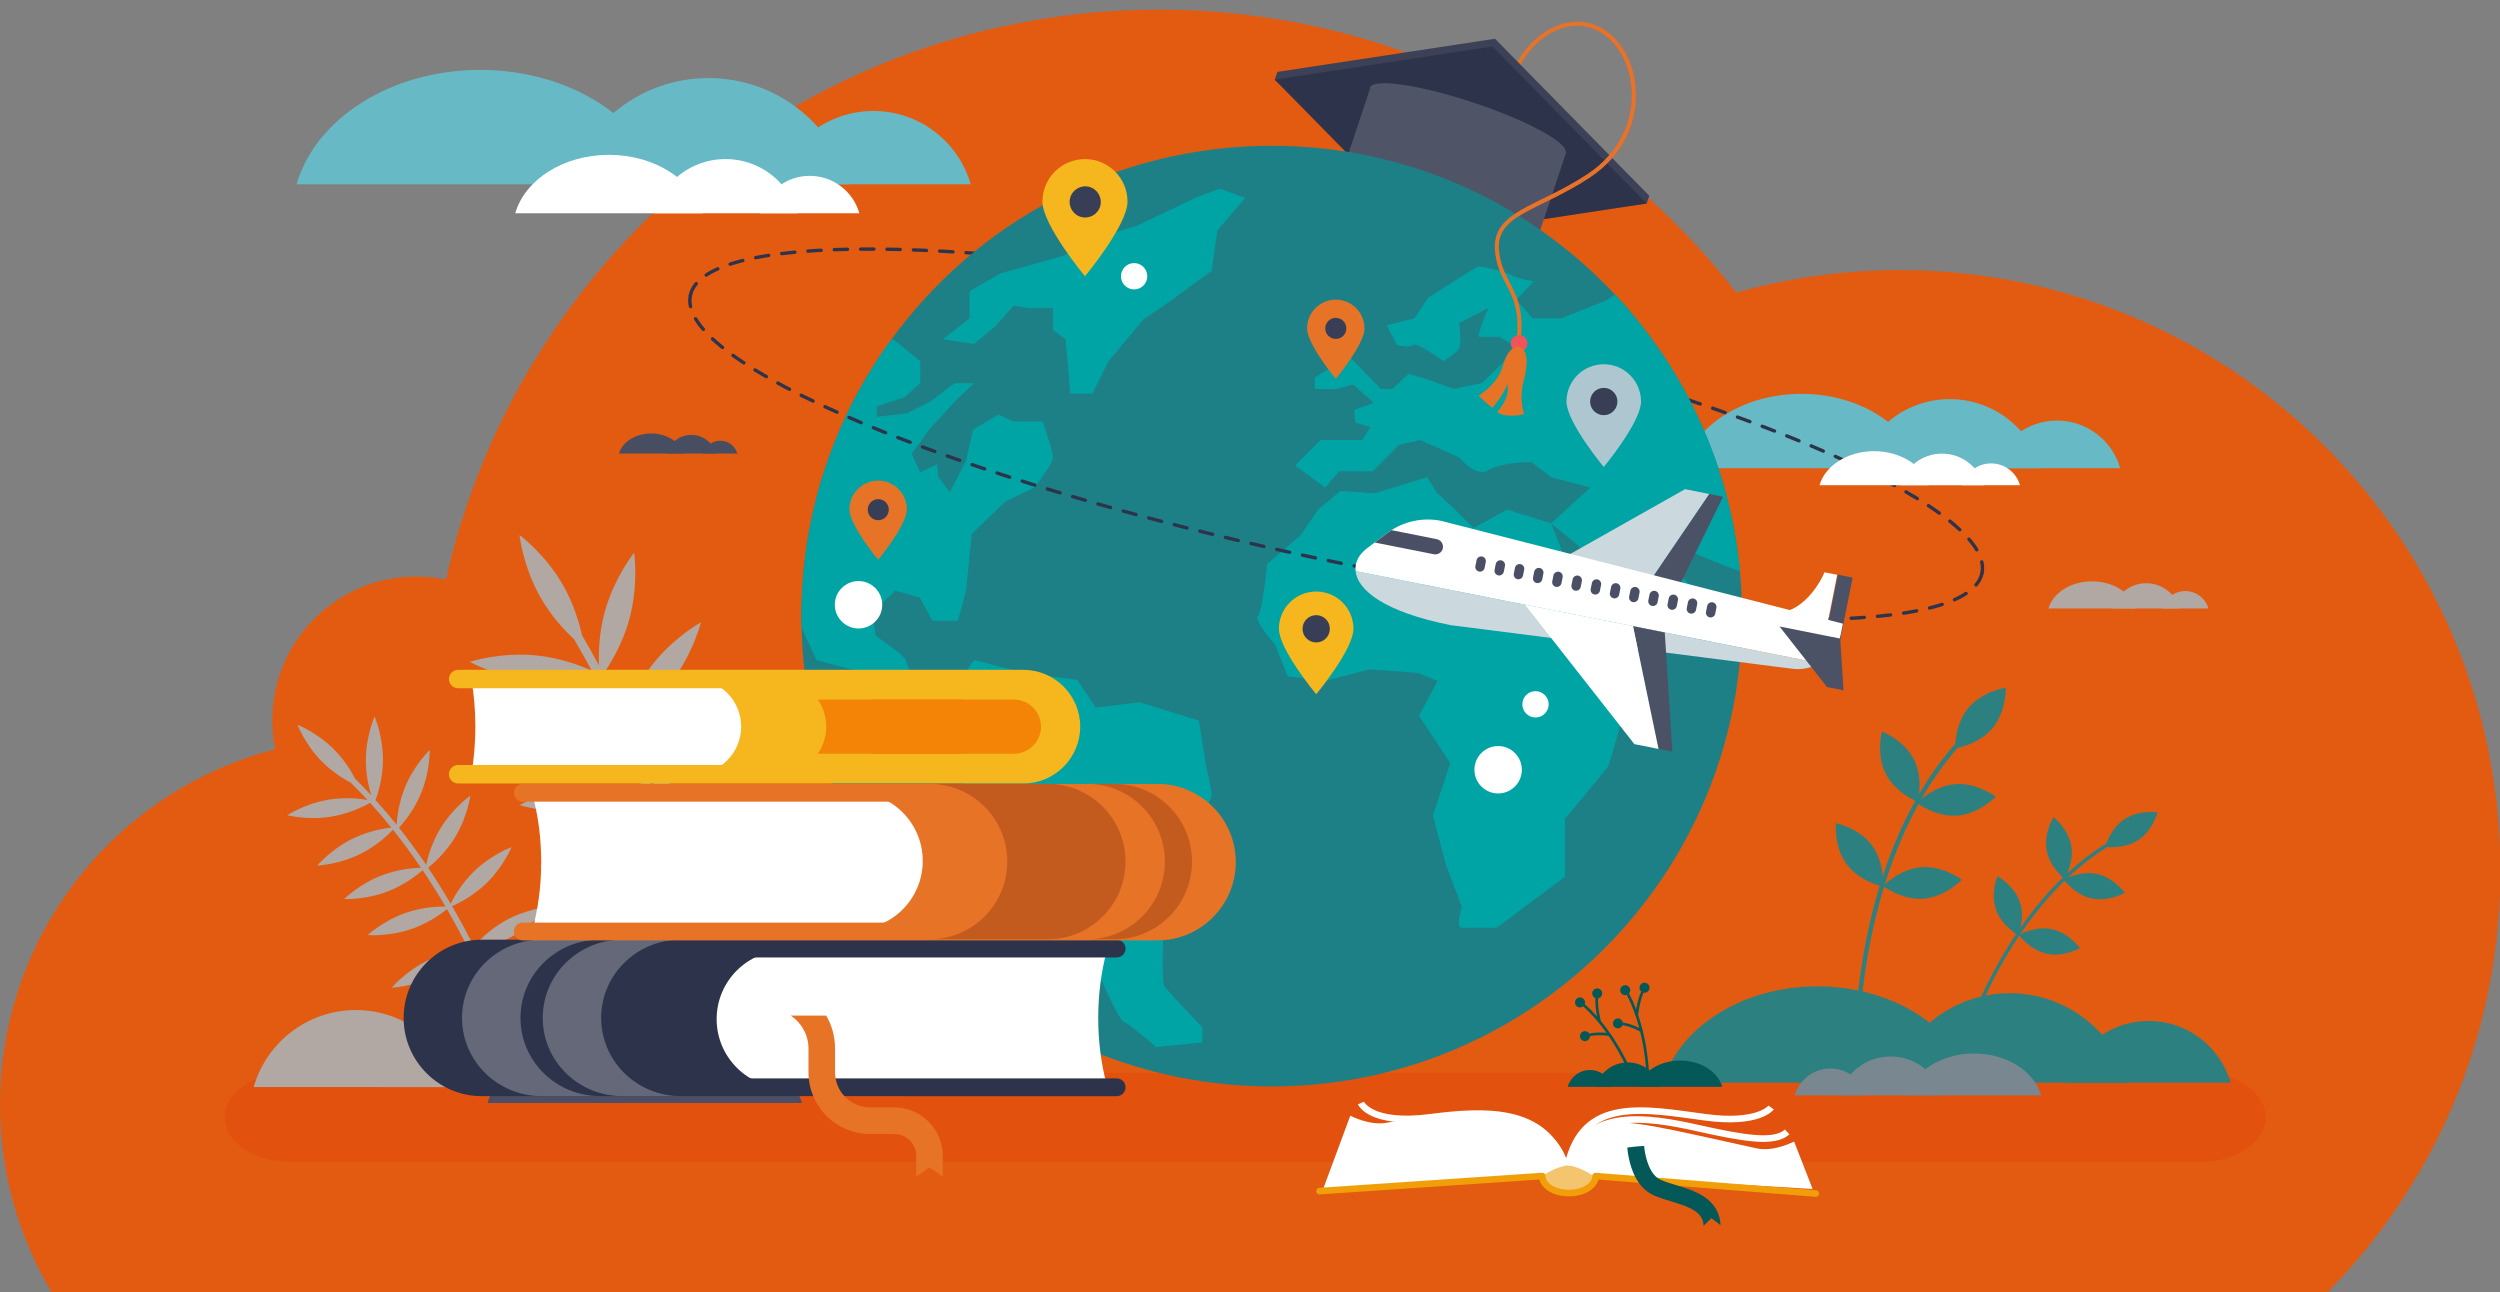 <?xml version="1.0" encoding="utf-8"?>
<!-- Generator: Adobe Illustrator 25.0.0, SVG Export Plug-In . SVG Version: 6.00 Build 0)  -->
<svg version="1.1" id="Layer_1" xmlns="http://www.w3.org/2000/svg" xmlns:xlink="http://www.w3.org/1999/xlink" x="0px" y="0px"
	 viewBox="0 0 619 320" style="enable-background:new 0 0 619 320;" xml:space="preserve">
<rect x="0" y="0" width="619" height="320" fill="#808080" stroke="none"/>
<style type="text/css">
	.st0{fill:#E35B10;}
	.st1{fill:#67BAC5;}
	
		.st2{fill:none;stroke:#2D334A;stroke-width:0.843;stroke-linecap:round;stroke-linejoin:round;stroke-miterlimit:10;stroke-dasharray:3.264;}
	.st3{fill:none;stroke:#E77327;stroke-miterlimit:10;}
	.st4{fill:#3C4157;}
	.st5{fill:#2D334A;}
	.st6{fill:#4F5467;}
	.st7{fill:#798890;}
	.st8{fill:none;stroke:#F2535B;stroke-width:0.951;stroke-miterlimit:10;}
	.st9{fill:#F2535B;}
	.st10{opacity:0.57;}
	.st11{opacity:0.6;fill:#DE3F06;}
	.st12{fill:#B1A8A3;}
	.st13{fill:#484E62;}
	.st14{fill:#FFFFFF;}
	.st15{fill:#2D8080;}
	.st16{fill:#4A4F65;}
	.st17{fill:#1D8087;}
	.st18{fill:#00A4A4;}
	.st19{fill:#F4C46E;}
	.st20{fill:#F19F09;}
	.st21{fill:none;stroke:#FFFFFF;stroke-width:1.633;stroke-miterlimit:10;}
	.st22{fill:#055858;}
	.st23{fill:#F5B71D;}
	.st24{fill:#F38405;}
	.st25{fill:#646879;}
	.st26{fill:#E77327;}
	.st27{fill:#C35B1F;}
	.st28{fill:#383E56;}
	.st29{fill:#AEC6CF;}
	.st30{fill:#4C5265;}
	.st31{fill:#CBD9DF;}
</style>
<g>
	<path class="st0" d="M470.41,66.87c-14.04,0-27.62,1.95-40.49,5.58c-33.1-42.62-84.84-70.06-142.98-70.06
		c-86.25,0-158.39,60.34-176.53,141.11c-2.37-0.5-4.83-0.76-7.35-0.76c-19.68,0-35.64,15.96-35.64,35.64c0,2.45,0.25,4.83,0.72,7.14
		c-33.24,8.54-59.11,35.43-66.2,69.24C0.67,260.79,0,267.05,0,273.47c0,17.01,4.68,32.92,12.81,46.53h563.44
		c17.67-17.9,30.82-40.27,37.63-65.25c3.4-12.48,5.22-25.62,5.22-39.19C619.11,133.44,552.53,66.87,470.41,66.87z"/>
	<g>
		<path class="st1" d="M482.77,98.83c10.78,0,19.86,7.23,22.68,17.1h-45.36C462.91,106.06,471.99,98.83,482.77,98.83z"/>
		<path class="st1" d="M509.31,104.13c7.44,0,13.71,4.99,15.65,11.8h-31.3C495.61,109.12,501.88,104.13,509.31,104.13z"/>
		<path class="st1" d="M475.58,115.93c-3.05-10.54-15.12-18.41-29.55-18.41s-26.5,7.87-29.55,18.41H475.58z"/>
	</g>
	<path class="st2" d="M170.94,73.11c3.6-16.74,78.11-14.9,166.42,4.1c88.31,19.01,156.98,47.99,153.37,64.73"/>
	<g>
		<path class="st3" d="M374.26,21.31c1.24-9.06,10.93-17.64,19.66-14.93"/>
		<g>
			<g>
				<polygon class="st4" points="354.47,56.68 315.63,19.72 316.27,17.8 370.16,9.59 408.36,48.47 407.72,50.39 				"/>
			</g>
			<g>
				<polygon class="st5" points="353.83,58.6 315.63,19.72 369.52,11.51 407.72,50.39 				"/>
			</g>
			
				<ellipse transform="matrix(0.316 -0.949 0.949 0.316 220.27 365.207)" class="st6" cx="363.41" cy="29.84" rx="4.57" ry="25.52"/>
			
				<rect x="334.42" y="28.96" transform="matrix(0.949 0.316 -0.316 0.949 31.162 -111.666)" class="st6" width="51.04" height="22.62"/>
			
				<ellipse transform="matrix(0.316 -0.949 0.949 0.316 194.687 373.21)" class="st7" cx="356.17" cy="51.59" rx="4.57" ry="25.52"/>
		</g>
		<path class="st8" d="M393.92,6.37c12.1,3.76,16.3,26.03-0.52,37.13c-12.8,8.45-23.77,9.13-22.72,18.85
			c0.94,8.76,7.23,9.69,5.13,23.51"/>
		<circle class="st9" cx="376.13" cy="85.01" r="2.06"/>
		<path class="st9" d="M375.79,85.83c0,0-2.35-0.11-3.66,4.67c-1.31,4.78-6.02,7.44-6.02,7.44s1.85,2.01,3.42,3.02
			c0,0,3.13-3.63,3.63-5.83c0,0,1.2,2.66-2.48,6.9c0,0,1.9,1.61,6.7,0.52c0,0-1.41-3.73-0.03-8.63
			C378.21,90.89,378.62,86.05,375.79,85.83z"/>
	</g>
	<g class="st10">
		<path class="st11" d="M545.12,287.63H71.5c-8.75,0-15.85-4.92-15.85-11c0-6.08,7.1-11,15.85-11h473.62c8.75,0,15.85,4.92,15.85,11
			C560.97,282.71,553.87,287.63,545.12,287.63z"/>
	</g>
	<path class="st12" d="M124.98,228.03c-3.77,2.13-6.47,4.94-7.66,6.32c-0.06-0.11-0.11-0.23-0.17-0.34
		c-1.46-2.92-3.2-6.18-5.21-9.65c1.56-0.68,5.19-2.49,8.45-5.62c4.28-4.13,6.28-9,6.28-9s-4.94,1.82-9.23,5.94
		c-3.15,3.03-5.07,6.47-5.86,8.08c-1.67-2.86-3.53-5.86-5.58-8.91c1.36-1.09,4.36-3.74,6.68-7.55c3.09-5.08,3.78-10.31,3.78-10.31
		s-4.31,3.02-7.4,8.11c-2.16,3.55-3.14,7.17-3.54,9.03c-2.06-3.04-4.3-6.13-6.73-9.19c1.17-1.28,3.74-4.36,5.45-8.49
		c2.27-5.5,2.16-10.76,2.16-10.76s-3.8,3.64-6.08,9.14c-1.57,3.79-2,7.46-2.12,9.38c-1.65-2.06-3.39-4.1-5.21-6.12
		c0.61-1.64,1.81-5.45,1.83-9.9c0.03-5.95-2.07-10.78-2.07-10.78s-2.14,4.81-2.17,10.76c-0.02,3.61,0.75,6.81,1.35,8.77
		c-1.29-1.39-2.63-2.77-4-4.12c-0.94-1.82-2.63-4.65-5.19-7.22c-4.19-4.22-9.09-6.15-9.09-6.15s1.89,4.92,6.08,9.14
		c2.52,2.54,5.3,4.25,7.12,5.21c1.42,1.4,2.8,2.82,4.14,4.26c-1.91-0.32-5.57-0.72-9.59-0.06c-5.87,0.97-10.28,3.85-10.28,3.85
		s5.1,1.31,10.97,0.34c4.46-0.74,8.07-2.57,9.55-3.41c1.83,2.01,3.58,4.07,5.24,6.13c-1.78,0.2-5.66,0.83-9.6,2.76
		c-5.34,2.62-8.73,6.65-8.73,6.65s5.26-0.22,10.6-2.85c4.06-1.99,6.99-4.79,8.16-6.03c2.51,3.14,4.81,6.31,6.93,9.42
		c-1.81,0.04-5.7,0.34-9.75,1.9c-5.55,2.14-9.28,5.85-9.28,5.85s5.26,0.24,10.81-1.9c4.18-1.61,7.33-4.12,8.63-5.25
		c2.07,3.08,3.95,6.1,5.64,8.99c-1.83-0.02-5.7,0.15-9.76,1.55c-5.62,1.94-9.49,5.52-9.49,5.52s5.25,0.43,10.87-1.51
		c4.18-1.44,7.39-3.79,8.76-4.9c1.98,3.42,3.69,6.63,5.14,9.52c0.07,0.14,0.14,0.29,0.22,0.43c-1.19,0.09-5.71,0.57-10.29,2.83
		c-5.34,2.62-8.73,6.65-8.73,6.65s5.26-0.22,10.6-2.85c4.58-2.25,7.73-5.54,8.53-6.42c5.89,11.86,8.65,20.64,8.68,20.73l1.39-0.43
		c-0.03-0.09-2.76-8.77-8.56-20.54c1.77-0.3,5.6-1.15,9.41-3.3c5.18-2.92,8.34-7.14,8.34-7.14S130.15,225.11,124.98,228.03z"/>
	<path class="st12" d="M184.04,222.47c-6.28,1.63-11.26,4.65-13.51,6.18c-0.04-0.19-0.08-0.37-0.11-0.56
		c-0.99-4.79-2.24-10.18-3.81-15.95c2.51-0.39,8.47-1.59,14.39-4.87c7.78-4.31,12.56-10.59,12.56-10.59s-7.85,0.72-15.63,5.04
		c-5.73,3.17-9.82,7.4-11.58,9.42c-1.32-4.79-2.85-9.83-4.63-15.04c2.38-1.05,7.75-3.73,12.57-8.35c6.42-6.16,9.43-13.44,9.43-13.44
		s-7.4,2.71-13.82,8.87c-4.49,4.3-7.31,9.15-8.6,11.69c-1.8-5.19-3.86-10.52-6.19-15.89c2.19-1.4,7.1-4.86,11.16-10.17
		c5.41-7.07,7.27-14.73,7.27-14.73s-6.9,3.8-12.31,10.87c-3.73,4.87-5.77,10.02-6.68,12.75c-1.59-3.61-3.31-7.24-5.17-10.85
		c1.51-2.14,4.72-7.18,6.46-13.61c2.33-8.59,1.17-16.38,1.17-16.38s-4.95,6.13-7.29,14.72c-1.42,5.22-1.54,10.14-1.42,13.2
		c-1.33-2.51-2.73-5.02-4.2-7.5c-0.66-2.99-2.02-7.73-4.71-12.43c-4.43-7.72-10.77-12.4-10.77-12.4s0.84,7.84,5.26,15.56
		c2.67,4.65,6.03,8.2,8.28,10.28c1.52,2.57,2.96,5.16,4.34,7.76c-2.63-1.2-7.77-3.19-13.84-3.78c-8.86-0.86-16.35,1.6-16.35,1.6
		s6.87,3.85,15.73,4.72c6.73,0.65,12.66-0.61,15.13-1.25c1.88,3.62,3.61,7.26,5.22,10.88c-2.64-0.4-8.51-0.99-14.94,0.29
		c-8.73,1.73-15.19,6.25-15.19,6.25s7.69,1.71,16.42-0.03c6.63-1.32,11.95-4.24,14.12-5.57c2.41,5.51,4.53,10.98,6.38,16.3
		c-2.64-0.63-8.38-1.71-14.83-1.01c-8.85,0.96-15.68,4.89-15.68,4.89s7.51,2.38,16.36,1.42c6.66-0.72,12.18-3.13,14.5-4.27
		c1.81,5.25,3.36,10.35,4.69,15.18c-2.65-0.73-8.3-1.98-14.71-1.52c-8.88,0.64-15.85,4.32-15.85,4.32s7.42,2.65,16.3,2.01
		c6.6-0.47,12.14-2.63,14.55-3.7c1.54,5.7,2.78,11.01,3.76,15.74c0.05,0.24,0.1,0.47,0.15,0.71c-1.76-0.33-8.48-1.37-15.97,0.12
		c-8.73,1.73-15.19,6.25-15.19,6.25s7.69,1.71,16.42-0.03c7.5-1.49,13.31-5.03,14.81-6c3.94,19.42,4.55,33.18,4.55,33.32l2.18-0.09
		c-0.01-0.14-0.6-13.75-4.46-33c2.67,0.25,8.55,0.49,14.87-1.15c8.62-2.23,14.8-7.11,14.8-7.11S192.66,220.24,184.04,222.47z"/>
	<g>
		<path class="st13" d="M171.16,107.68c2.91,0,5.37,1.95,6.13,4.62h-12.25C165.79,109.63,168.25,107.68,171.16,107.68z"/>
		<path class="st13" d="M178.33,109.11c2.01,0,3.7,1.35,4.23,3.19h-8.46C174.62,110.46,176.32,109.11,178.33,109.11z"/>
		<path class="st13" d="M169.21,112.3c-0.82-2.85-4.08-4.97-7.98-4.97c-3.9,0-7.16,2.13-7.98,4.97H169.21z"/>
	</g>
	<g>
		<path class="st1" d="M175.42,19.33c16.58,0,30.56,11.12,34.9,26.31h-69.79C144.86,30.45,158.84,19.33,175.42,19.33z"/>
		<path class="st1" d="M216.26,27.48c11.44,0,21.09,7.67,24.08,18.15h-48.16C195.17,35.16,204.82,27.48,216.26,27.48z"/>
		<path class="st1" d="M164.35,45.64c-4.69-16.22-23.26-28.33-45.46-28.33S78.11,29.42,73.43,45.64H164.35z"/>
	</g>
	<g>
		<path class="st14" d="M179.64,39.38c8.46,0,15.6,5.68,17.82,13.43h-35.63C164.04,45.05,171.18,39.38,179.64,39.38z"/>
		<path class="st14" d="M200.49,43.54c5.84,0,10.77,3.92,12.29,9.27H188.2C189.73,47.46,194.65,43.54,200.49,43.54z"/>
		<path class="st14" d="M173.99,52.81c-2.39-8.28-11.88-14.47-23.21-14.47s-20.82,6.18-23.21,14.47H173.99z"/>
	</g>
	<g>
		<path class="st15" d="M506.75,210.5c0.75,4.23,4.41,7.11,4.41,7.11s2.45-3.97,1.69-8.19c-0.75-4.23-4.41-7.11-4.41-7.11
			S505.99,206.28,506.75,210.5z"/>
		<path class="st15" d="M494.23,225.27c1.44,4.04,5.53,6.28,5.53,6.28s1.75-4.32,0.31-8.36c-1.44-4.04-5.53-6.28-5.53-6.28
			S492.79,221.23,494.23,225.27z"/>
		<path class="st15" d="M526.04,202.81c-3.59,2.36-4.79,6.86-4.79,6.86s4.61,0.68,8.2-1.68s4.79-6.86,4.79-6.86
			S529.63,200.45,526.04,202.81z"/>
		<path class="st15" d="M519.2,216.39c-4.19-0.91-8.25,1.38-8.25,1.38s2.74,3.77,6.93,4.68c4.19,0.91,8.25-1.38,8.25-1.38
			S523.39,217.3,519.2,216.39z"/>
		<path class="st15" d="M508.08,230.08c-4.19-0.91-8.25,1.38-8.25,1.38s2.74,3.77,6.93,4.68s8.25-1.38,8.25-1.38
			S512.27,230.99,508.08,230.08z"/>
		<g>
			<path class="st15" d="M484.39,262.75l0.84,0.23c0.03-0.1,2.75-9.91,8.89-21.51c3.61-6.81,7.67-12.89,12.08-18.07
				c5.5-6.47,11.55-11.56,17.99-15.13l-0.42-0.76c-6.53,3.62-12.67,8.78-18.24,15.33c-4.45,5.24-8.55,11.37-12.18,18.24
				C487.15,252.76,484.42,262.65,484.39,262.75z"/>
		</g>
	</g>
	<g>
		<path class="st15" d="M466.92,191.6c2.45,4.82,7.92,6.95,7.92,6.95s1.5-5.68-0.95-10.5c-2.45-4.82-7.92-6.95-7.92-6.95
			S464.47,186.79,466.92,191.6z"/>
		<path class="st15" d="M457.24,213.98c3.22,4.35,8.96,5.54,8.96,5.54s0.53-5.85-2.68-10.19c-3.22-4.35-8.96-5.54-8.96-5.54
			S454.02,209.64,457.24,213.98z"/>
		<path class="st15" d="M487.36,175.28c-3.46,4.15-3.27,10.02-3.27,10.02s5.81-0.86,9.27-5.02c3.46-4.15,3.27-10.02,3.27-10.02
			S490.82,171.12,487.36,175.28z"/>
		<path class="st15" d="M484.08,194.15c-5.39,0.43-9.44,4.68-9.44,4.68s4.68,3.54,10.07,3.11c5.39-0.43,9.44-4.68,9.44-4.68
			S489.47,193.71,484.08,194.15z"/>
		<path class="st15" d="M475.68,214.72c-5.39,0.43-9.44,4.68-9.44,4.68s4.68,3.54,10.07,3.11c5.39-0.43,9.44-4.68,9.44-4.68
			S481.07,214.28,475.68,214.72z"/>
		<g>
			<path class="st15" d="M459.07,262.76l1.1-0.03c0-0.13-0.31-12.95,2.85-29.18c1.86-9.52,4.53-18.34,7.95-26.2
				c4.26-9.81,9.7-18.16,16.16-24.81l-0.79-0.77c-6.55,6.75-12.06,15.22-16.38,25.16c-3.45,7.94-6.15,16.84-8.02,26.44
				C458.76,249.71,459.07,262.63,459.07,262.76z"/>
		</g>
	</g>
	<g>
		<path class="st12" d="M131.01,241.52c-17.42,0-32.1,11.68-36.66,27.63h73.31C163.11,253.2,148.43,241.52,131.01,241.52z"/>
		<path class="st12" d="M88.11,250.09c-12.02,0-22.15,8.06-25.3,19.07h50.59C110.27,258.15,100.13,250.09,88.11,250.09z"/>
		<path class="st12" d="M142.64,269.16c4.92-17.04,24.43-29.76,47.76-29.76s42.83,12.72,47.76,29.76H142.64z"/>
	</g>
	<g>
		<path class="st16" d="M187.98,265.12c5.03,0,9.28,3.38,10.6,7.99h-21.19C178.7,268.5,182.94,265.12,187.98,265.12z"/>
		<path class="st16" d="M136.33,261.34c7.42,0,13.67,4.97,15.61,11.77h-31.22C122.66,266.31,128.91,261.34,136.33,261.34z"/>
		<path class="st16" d="M184.77,273.11c-2.39-8.28-11.88-14.47-23.21-14.47c-11.34,0-20.82,6.19-23.21,14.47H184.77z"/>
	</g>
	<g>
		<path class="st14" d="M480.84,112.32c4.93,0,9.09,3.31,10.38,7.83h-20.76C471.75,115.62,475.91,112.32,480.84,112.32z"/>
		<path class="st14" d="M492.99,114.74c3.4,0,6.27,2.28,7.16,5.4h-14.33C486.72,117.03,489.59,114.74,492.99,114.74z"/>
		<path class="st14" d="M477.55,120.14c-1.39-4.82-6.92-8.43-13.52-8.43c-6.6,0-12.13,3.6-13.52,8.43H477.55z"/>
	</g>
	<g>
		<path class="st12" d="M531.4,144.41c3.93,0,7.25,2.64,8.28,6.24h-16.56C524.15,147.05,527.47,144.41,531.4,144.41z"/>
		<path class="st12" d="M541.09,146.35c2.72,0,5,1.82,5.71,4.31h-11.43C536.09,148.17,538.38,146.35,541.09,146.35z"/>
		<path class="st12" d="M528.77,150.66c-1.11-3.85-5.52-6.72-10.79-6.72s-9.68,2.87-10.79,6.72H528.77z"/>
	</g>
	<g>
		<path class="st17" d="M431.33,152.55c0,64.31-52.14,116.45-116.45,116.45c-63.36,0-114.91-50.6-116.42-113.6
			c-0.03-0.95-0.03-1.89-0.03-2.85c0-25.37,8.11-48.85,21.89-67.98c21.14-29.36,55.62-48.48,94.57-48.48
			c33.49,0,63.68,14.14,84.92,36.78c17.18,18.3,28.51,42.15,31,68.58C431.15,145.11,431.33,148.81,431.33,152.55z"/>
		<g>
			<path class="st18" d="M326.38,126.16l-4.3,6.31l-8.32,7.17c0,0-1.2,12.05-2.32,12.91s4.33,7.17,4.33,7.17l3.07,7.74l9.27,1.15
				l10.9-2.87l12.05,0.86l4.88,2.01l-4.59,8.6l7.74,11.76l-4.3,12.91l3.16,12.05l4.02,10.61c0,0-1.72,5.16,0,5.16s8.6,0,8.6,0
				l16.92-12.62v-14.34c0,0,10.04-12.05,10.61-12.91s4.02-13.77,4.02-13.77l9.18-10.61l-4.3-6.88l-7.17-2.01l-11.76-16.92
				l-4.02-10.04l-10.9-3.44l-8.32,4.59l-4.59-4.59l-4.59-4.3l-2.29-3.73l-12.91,4.02l-8.6-0.57L326.38,126.16z"/>
			<path class="st18" d="M241.19,163.45l-7.74,10.47l3.87,19.07l7.6,6.02l10.33,8.32l4.02,14.91l12.33,17.78
				c0,0,5.16,12.33,6.6,12.91c1.43,0.57,8.03,6.31,8.03,6.31l11.47-1.15v-3.73c0,0-8.89-9.18-9.47-10.33
				c-0.57-1.15-0.29-12.91,0-14.34s7.46-13.77,7.46-13.77l-2.01-8.89c0,0,6.31-8.6,6.31-10.04c0-1.43-1.43-7.74-1.43-7.74
				l-1.72-10.82l-14.63-4.53l-10.9,1.29l-4.59-6.88l-12.05-1.43L241.19,163.45z"/>
			<path class="st18" d="M416.15,135.62l-4.87,2.3l8.31,8.03l-8.31,7.74h-7.46l-6.02-12.33l-7.74-6.88l-6.02-4.88l9.75-8.89
				l-9.75-2.58l-4.88-3.73c0,0-7.45,0-10.61,2.01c-3.16,2-7.26-3.16-7.26-3.16l-9.66-4.3l-5.16,1.14l-6.59,6.6h-8.32l-3.44,4.02
				l-7.46-5.46l6.32-6.31h10.33l2-3.16l-3.73-1.14l-0.29-3.16l4.88-1.72l-5.16-4.59l-4.02,1.14h-5.45v-2.87l8.6-5.16l7.74,8.03h2.87
				l4.02-3.73l4.02,1.14l7.17,2.58l6.88-1.43c0,0,8.32-7.74,8.32-8.6c0-0.86-4.02-2.87-4.02-2.87s-4.02,0-4.88,0
				c-0.86,0,2.3-7.17,2.3-7.17l-7.26,3.73c0,0,0.66,5.16,0,6.32c-0.66,1.14-3.92,3.15-3.92,3.15s-6.6-4.87-7.46-4.01
				c-0.86,0.86-4.01,0-4.01,0l-2.58-4.88l6.88-1.72l3.44-5.16l12.33-7.74c0,0,5.74,0.86,7.74,2c2,1.15,6.02,1.72,6.02,1.72
				l-4.3,4.59l4.02,4.59h7.17l11.47-4.59l1.72-1.38c17.18,18.3,28.51,42.15,31,68.58l-3.47-1.24L416.15,135.62z"/>
			<path class="st18" d="M260.7,113.25c0,1.72-4.59,7.46-4.59,7.46l-7.17,3.44l-8.32,8.03l-1.43,14.05l-2.01,7.46h-6.31l-3.16-5.74
				l-6.02-1.72l-5.73,5.46l0.86,5.73c0,0,7.17,4.88,7.45,6.02c0.29,1.15,1.72,4.59,1.72,4.59l7.46,3.73v4.02l-15.2-8.04l-16.06-4.3
				l-3.73-8.05c-0.03-0.95-0.03-1.89-0.03-2.85c0-25.37,8.11-48.85,21.89-67.98l0.8-0.58l6.74,5.45v5.46l-3.87,3.44l-6.88,2.29v2.58
				l7.46-0.86l5.73-2.87l6.02-4.59h4.88l-4.02,3.73l-6.88,7.46l-4.59,6.31l2.15,4.59l4.16-2l0.29,3.16l2.87,3.73l4.02-7.74
				l1.72-7.74l6.31-3.73l3.73,1.72h7.18C258.12,104.36,260.7,111.53,260.7,113.25z"/>
			<polygon class="st18" points="254.67,76.25 260.7,76.25 260.7,81.7 263.85,84 265,97.48 270.45,97.48 274.47,89.44 283.07,79.12 
				289.38,74.82 299.99,67.07 301.43,57.03 308.31,49 302,46.71 296.55,48.72 281.49,55.89 272.74,58.47 263.28,63.34 247.79,67.65 
				240.05,72.09 240.05,78.83 233.45,84 241.19,85.14 246.36,80.84 250.95,75.68 			"/>
		</g>
	</g>
	<g>
		<g>
			<path class="st19" d="M381.82,288.91c0,0-0.6,6.38,5.96,6.6s7.58-5.32,7.58-5.32l-4.69-1.86l-4.98-0.9L381.82,288.91z"/>
			<path class="st14" d="M381.87,291.19c0,0,2.9-2.17,6.33-2.67c0,0-0.79-6.68-8.63-9.99c-5.13-2.16-14.74-5.19-36-0.58
				c-4.31,0.93-9.24-1.71-9.24-1.71l-6.72,18.16L381.87,291.19z"/>
			<path class="st14" d="M394.53,291.19c0,0-2.9-2.17-6.33-2.67c0,0,3.43-8.01,8.63-9.99c5.2-1.98,16.88,1.2,38.15,5.81
				c4.31,0.93,9.24-1.71,9.24-1.71l4.58,11.76L394.53,291.19z"/>
			<g>
				<path class="st20" d="M449.61,296.33c-0.02,0-0.04,0-0.07,0l-53.77-4.27c-0.59,2.39-3.59,4.16-7.31,4.16
					c-3.72,0-6.72-1.77-7.31-4.17l-54.39,3.69c-0.45,0.03-0.84-0.31-0.87-0.76c-0.03-0.45,0.31-0.84,0.76-0.87l55.16-3.74
					c0.23-0.01,0.45,0.06,0.61,0.22c0.17,0.15,0.26,0.37,0.26,0.6c0,1.85,2.65,3.41,5.78,3.41c3.14,0,5.78-1.56,5.78-3.41
					c0-0.23,0.1-0.45,0.26-0.6c0.17-0.15,0.39-0.23,0.62-0.21l54.55,4.33c0.45,0.04,0.78,0.43,0.75,0.88
					C450.39,296.01,450.04,296.33,449.61,296.33z"/>
			</g>
			<path class="st21" d="M336.97,273.11c0,0,2.35,5.46,17.19,3.53c13.51-1.76,27.63-2.25,32.86,10.62"/>
			<path class="st21" d="M438.53,274.22c0,0-3.04,4.2-16.3,2.42c-14.84-1.99-30.32-5.3-34.04,11.87"/>
			<path class="st21" d="M442.5,280.26c-3.08,2.89-10.66,1.62-22.11-0.94c-12.36-2.76-27.77-5.22-32.09,8.87"/>
		</g>
		<path class="st22" d="M421.78,296.2c-2.1-1.36-4.68-2.13-6.95-2.82c-1.83-0.55-3.56-1.07-4.44-1.72c-2.35-1.73-3.15-6.05-3.3-7.92
			c-1.48,0.05-3.14,0.25-4.18,0.39c0.06,0.73,0.24,2.17,0.67,3.8c0.87,3.26,2.32,5.66,4.32,7.12c1.46,1.07,3.53,1.7,5.72,2.36
			c4.87,1.46,8.07,2.68,8.19,6.1l1.93-1.88l2.27,1.73C425.89,300.34,424.47,297.94,421.78,296.2z"/>
	</g>
	<g>
		<g>
			<g>
				<path class="st14" d="M117.7,179.92c0-4.12-0.35-8.09-1-11.81h136.11c6.52,0,11.81,5.29,11.81,11.81
					c0,6.52-5.29,11.81-11.81,11.81H116.7C117.35,188.01,117.7,184.04,117.7,179.92z"/>
			</g>
			<path class="st23" d="M252.81,168.11H171.7c6.52,0,11.81,5.29,11.81,11.81c0,6.52-5.29,11.81-11.81,11.81h81.11
				c6.52,0,11.81-5.29,11.81-11.81C264.62,173.4,259.33,168.11,252.81,168.11z"/>
			<path class="st24" d="M244.53,179.92c0,3.7-3,6.7-6.7,6.7h-35.34c1.32-1.9,2.09-4.21,2.09-6.7c0-2.49-0.77-4.8-2.09-6.7h35.34
				C241.53,173.22,244.53,176.22,244.53,179.92z"/>
			<path class="st24" d="M257.75,179.92c0,3.7-3,6.7-6.7,6.7H215.7c1.32-1.9,2.09-4.21,2.09-6.7c0-2.49-0.77-4.8-2.09-6.7h35.34
				C254.74,173.22,257.75,176.22,257.75,179.92z"/>
			<g>
				<path class="st23" d="M113.44,165.85h139.95c7.76,0,14.07,6.31,14.07,14.07s-6.31,14.07-14.07,14.07H113.44
					c-1.26,0-2.29-1.02-2.29-2.29c0-1.26,1.02-2.29,2.29-2.29h139.95c5.24,0,9.5-4.26,9.5-9.5c0-5.24-4.26-9.5-9.5-9.5H113.44
					c-1.26,0-2.29-1.02-2.29-2.29C111.16,166.87,112.18,165.85,113.44,165.85z"/>
			</g>
		</g>
		<g>
			<g>
				<path class="st14" d="M101.89,252.33c0-9.39,7.62-17.01,17.01-17.01h155.12v0.22c-1.34,4.97-2.1,10.57-2.1,16.49
					c0,5.92,0.75,11.52,2.1,16.49v0.82H118.9C109.5,269.34,101.89,261.73,101.89,252.33z"/>
			</g>
			<path class="st5" d="M177.44,252.33c0-9.39,7.62-17.01,17.01-17.01H118.9c-9.39,0-17.01,7.62-17.01,17.01
				c0,9.39,7.62,17.01,17.01,17.01h75.56C185.06,269.34,177.44,261.73,177.44,252.33z"/>
			<g>
				<path class="st5" d="M119.3,232.67h157.19c1.21,0,2.2,0.98,2.2,2.2c0,1.21-0.98,2.2-2.2,2.2H119.3
					c-8.25,0-14.97,6.71-14.97,14.97c0,8.25,6.71,14.97,14.97,14.97h157.19c1.21,0,2.2,0.98,2.2,2.2c0,1.21-0.98,2.2-2.2,2.2H119.3
					c-10.68,0-19.36-8.69-19.36-19.36C99.94,241.35,108.62,232.67,119.3,232.67z"/>
			</g>
			<path class="st25" d="M128.87,252.03c0-10.69,8.8-19.36,19.67-19.36h-14.47c-10.86,0-19.67,8.67-19.67,19.36
				c0,10.69,8.8,19.36,19.67,19.36h14.47C137.67,271.39,128.87,262.72,128.87,252.03z"/>
			<path class="st25" d="M148.85,252.03c0-10.69,8.8-19.36,19.67-19.36h-14.47c-10.86,0-19.67,8.67-19.67,19.36
				c0,10.69,8.8,19.36,19.67,19.36h14.47C157.65,271.39,148.85,262.72,148.85,252.03z"/>
		</g>
		<g>
			<g>
				<path class="st14" d="M304.03,213.17c0,9.39-7.62,17.01-17.01,17.01H131.9v-0.22c1.34-4.97,2.1-10.57,2.1-16.49
					c0-5.92-0.75-11.52-2.1-16.49v-0.82h155.12C296.41,196.16,304.03,203.78,304.03,213.17z"/>
			</g>
			<path class="st26" d="M228.47,213.17c0,9.39-7.62,17.01-17.01,17.01h75.56c9.39,0,17.01-7.62,17.01-17.01
				c0-9.39-7.62-17.01-17.01-17.01h-75.56C220.86,196.16,228.47,203.78,228.47,213.17z"/>
			<g>
				<g>
					<path class="st26" d="M286.62,232.84H129.43c-1.21,0-2.2-0.98-2.2-2.2c0-1.21,0.98-2.2,2.2-2.2h157.19
						c8.25,0,14.97-6.71,14.97-14.97c0-8.25-6.71-14.97-14.97-14.97H129.43c-1.21,0-2.2-0.98-2.2-2.2c0-1.21,0.98-2.2,2.2-2.2
						h157.19c10.68,0,19.36,8.69,19.36,19.36S297.29,232.84,286.62,232.84z"/>
				</g>
			</g>
			<path class="st27" d="M278.68,213.33c0,10.63-8.62,19.24-19.25,19.24h-29.28c10.63,0,19.25-8.62,19.25-19.24
				c0-10.63-8.62-19.25-19.25-19.25h29.28C270.07,194.09,278.68,202.71,278.68,213.33z"/>
			<path class="st27" d="M295.14,213.33c0-10.63-8.62-19.25-19.25-19.25h-6.72c10.63,0,19.25,8.62,19.25,19.25
				c0,10.63-8.62,19.24-19.25,19.24h6.72C286.53,232.58,295.14,223.96,295.14,213.33z"/>
		</g>
		<path class="st26" d="M226.85,286.22v5.1l3.3-2.26l3.28,2.26v-5.1c0-6.64-5.4-12.03-12.03-12.03h-5.97
			c-4.78,0-8.67-3.89-8.67-8.67v-5.9c0-2.96-0.79-5.75-2.18-8.15h-8.77c2.63,1.76,4.37,4.76,4.37,8.15v5.9
			c0,8.41,6.84,15.25,15.25,15.25h5.97C224.4,280.76,226.85,283.21,226.85,286.22z"/>
	</g>
	<g>
		<path class="st3" d="M393.92,6.37c12.1,3.76,16.3,26.03-0.52,37.13c-12.8,8.45-23.77,9.13-22.72,18.85
			c0.94,8.76,7.23,9.69,5.13,23.51"/>
		<circle class="st9" cx="376.13" cy="85.01" r="2.06"/>
		<path class="st26" d="M375.79,85.83c0,0-2.35-0.11-3.66,4.67c-1.31,4.78-6.02,7.44-6.02,7.44s1.85,2.01,3.42,3.02
			c0,0,3.13-3.63,3.63-5.83c0,0,1.2,2.66-2.48,6.9c0,0,1.9,1.61,6.7,0.52c0,0-1.41-3.73-0.03-8.63
			C378.21,90.89,378.62,86.05,375.79,85.83z"/>
	</g>
	<g>
		<path class="st23" d="M316.66,155.69c0-5.1,4.13-9.23,9.23-9.23c5.1,0,9.23,4.13,9.23,9.23c0,5.1-9.23,16.21-9.23,16.21
			S316.66,160.78,316.66,155.69z"/>
		<circle class="st28" cx="325.89" cy="155.69" r="3.38"/>
	</g>
	<g>
		<path class="st26" d="M210.32,126.11c0-3.93,3.18-7.11,7.11-7.11s7.11,3.18,7.11,7.11c0,3.93-7.11,12.49-7.11,12.49
			S210.32,130.04,210.32,126.11z"/>
		
			<ellipse transform="matrix(0.23 -0.973 0.973 0.23 44.739 308.749)" class="st28" cx="217.43" cy="126.11" rx="2.61" ry="2.61"/>
	</g>
	<g>
		<path class="st26" d="M323.63,81.31c0-3.93,3.18-7.11,7.11-7.11s7.11,3.18,7.11,7.11c0,3.93-7.11,12.49-7.11,12.49
			S323.63,85.23,323.63,81.31z"/>
		<circle class="st28" cx="330.74" cy="81.31" r="2.61"/>
	</g>
	<g>
		<path class="st23" d="M258.11,49.92c0-5.81,4.71-10.53,10.53-10.53s10.53,4.71,10.53,10.53c0,5.81-10.53,18.49-10.53,18.49
			S258.11,55.73,258.11,49.92z"/>
		
			<ellipse transform="matrix(0.23 -0.973 0.973 0.23 158.339 299.903)" class="st28" cx="268.64" cy="49.92" rx="3.86" ry="3.86"/>
	</g>
	<g>
		<path class="st29" d="M387.86,99.42c0-5.1,4.13-9.23,9.23-9.23s9.23,4.13,9.23,9.23c0,5.1-9.23,16.21-9.23,16.21
			S387.86,104.52,387.86,99.42z"/>
		<circle class="st28" cx="397.09" cy="99.42" r="3.38"/>
	</g>
	<circle class="st14" cx="370.94" cy="190.59" r="5.87"/>
	<circle class="st14" cx="212.57" cy="149.74" r="5.87"/>
	<circle class="st14" cx="380.19" cy="174.39" r="3.26"/>
	<circle class="st14" cx="280.81" cy="68.4" r="3.26"/>
	<path class="st2" d="M490.73,141.94c-3.6,16.74-78.11,14.9-166.42-4.1S167.33,89.85,170.94,73.11"/>
	<g>
		<g>
			<polygon class="st30" points="413.61,149.55 426.63,122.99 423.19,122.31 405.73,147.98 			"/>
			<polygon class="st31" points="379.01,142.68 405.73,147.98 423.19,122.31 417.22,121.12 			"/>
		</g>
		<g>
			
				<rect x="445.36" y="150.15" transform="matrix(0.195 -0.981 0.981 0.195 217.177 568.588)" class="st30" width="19.04" height="3.75"/>
			<path class="st14" d="M442.83,151.17c2.58-0.84,5.49-3.39,7.65-7c0.49-0.82,0.92-1.65,1.27-2.47l3.14,0.62L451.19,161l-12.09-2.4
				L442.83,151.17z"/>
		</g>
		<g>
			<path class="st31" d="M450.55,164.22c-2,1.14-4.36,1.67-6.81,1.36l-84.54-10.79c-16.7-3.32-23.08-8.79-23.56-13.39L450.55,164.22
				z"/>
			<path class="st14" d="M335.64,141.4l114.9,22.81c2.65-1.52,4.65-4.14,5.28-7.35l0.48-2.44l-99.52-25.47
				c-4.25-0.84-8.64,0-12.26,2.32c-0.34,0.22-0.67,0.45-1,0.69l-3.15,2.36l-1.92,1.44C336.51,137.23,335.41,139.22,335.64,141.4z"/>
		</g>
		<path class="st16" d="M340.39,134.33l14.62,2.9c1.03,0.2,2.03-0.46,2.24-1.49c0.1-0.52-0.01-1.02-0.29-1.43
			c-0.27-0.4-0.69-0.71-1.21-0.81l-11.21-2.23c-0.34,0.22-0.67,0.45-1,0.69L340.39,134.33z"/>
		<g>
			<path class="st16" d="M366.22,141.52L366.22,141.52c0.63,0.12,1.24-0.28,1.37-0.91l0.29-1.45c0.12-0.63-0.28-1.24-0.91-1.37l0,0
				c-0.63-0.12-1.24,0.28-1.37,0.91l-0.29,1.45C365.18,140.79,365.59,141.4,366.22,141.52z"/>
			<path class="st16" d="M370.97,142.47L370.97,142.47c0.63,0.12,1.24-0.28,1.37-0.91l0.29-1.45c0.12-0.63-0.28-1.24-0.91-1.37l0,0
				c-0.63-0.12-1.24,0.28-1.37,0.91l-0.29,1.45C369.94,141.73,370.35,142.34,370.97,142.47z"/>
			<path class="st16" d="M375.73,143.41L375.73,143.41c0.63,0.12,1.24-0.28,1.37-0.91l0.29-1.45c0.12-0.63-0.28-1.24-0.91-1.37l0,0
				c-0.63-0.12-1.24,0.28-1.37,0.91l-0.29,1.45C374.7,142.68,375.1,143.29,375.73,143.41z"/>
			<path class="st16" d="M380.49,144.36L380.49,144.36c0.63,0.12,1.24-0.28,1.37-0.91l0.29-1.45c0.12-0.63-0.28-1.24-0.91-1.37l0,0
				c-0.63-0.12-1.24,0.28-1.37,0.91l-0.29,1.45C379.45,143.62,379.86,144.23,380.49,144.36z"/>
			<path class="st16" d="M385.25,145.3L385.25,145.3c0.63,0.12,1.24-0.28,1.37-0.91l0.29-1.45c0.12-0.63-0.28-1.24-0.91-1.37l0,0
				c-0.63-0.12-1.24,0.28-1.37,0.91l-0.29,1.45C384.21,144.57,384.62,145.18,385.25,145.3z"/>
			<path class="st16" d="M390.01,146.25L390.01,146.25c0.63,0.12,1.24-0.28,1.37-0.91l0.29-1.45c0.12-0.63-0.28-1.24-0.91-1.37h0
				c-0.63-0.12-1.24,0.28-1.37,0.91l-0.29,1.45C388.97,145.51,389.38,146.12,390.01,146.25z"/>
			<path class="st16" d="M394.77,147.19L394.77,147.19c0.63,0.12,1.24-0.28,1.37-0.91l0.29-1.45c0.12-0.63-0.28-1.24-0.91-1.37h0
				c-0.63-0.12-1.24,0.28-1.37,0.91l-0.29,1.45C393.73,146.46,394.14,147.07,394.77,147.19z"/>
			<path class="st16" d="M399.53,148.14L399.53,148.14c0.63,0.12,1.24-0.28,1.37-0.91l0.29-1.45c0.12-0.63-0.28-1.24-0.91-1.37l0,0
				c-0.63-0.12-1.24,0.28-1.37,0.91l-0.29,1.45C398.49,147.4,398.9,148.01,399.53,148.14z"/>
			<path class="st16" d="M404.29,149.08L404.29,149.08c0.63,0.12,1.24-0.28,1.37-0.91l0.29-1.45c0.12-0.63-0.28-1.24-0.91-1.37l0,0
				c-0.63-0.12-1.24,0.28-1.37,0.91l-0.29,1.45C403.25,148.35,403.66,148.96,404.29,149.08z"/>
			<path class="st16" d="M409.04,150.03L409.04,150.03c0.63,0.12,1.24-0.28,1.37-0.91l0.29-1.45c0.12-0.63-0.28-1.24-0.91-1.37l0,0
				c-0.63-0.12-1.24,0.28-1.37,0.91l-0.29,1.45C408.01,149.29,408.41,149.9,409.04,150.03z"/>
			<path class="st16" d="M413.8,150.97L413.8,150.97c0.63,0.12,1.24-0.28,1.37-0.91l0.29-1.45c0.12-0.63-0.28-1.24-0.91-1.37l0,0
				c-0.63-0.12-1.24,0.28-1.37,0.91l-0.29,1.45C412.76,150.24,413.17,150.85,413.8,150.97z"/>
			<path class="st16" d="M418.56,151.92L418.56,151.92c0.63,0.12,1.24-0.28,1.37-0.91l0.29-1.45c0.12-0.63-0.28-1.24-0.91-1.37l0,0
				c-0.63-0.12-1.24,0.28-1.37,0.91l-0.29,1.45C417.52,151.18,417.93,151.79,418.56,151.92z"/>
			<path class="st16" d="M423.32,152.86L423.32,152.86c0.63,0.12,1.24-0.28,1.37-0.91l0.29-1.45c0.12-0.63-0.28-1.24-0.91-1.37l0,0
				c-0.63-0.12-1.24,0.28-1.37,0.91l-0.29,1.45C422.28,152.13,422.69,152.74,423.32,152.86z"/>
		</g>
		<polygon class="st30" points="455.64,158.11 440.61,155.12 452.37,170.12 456.46,170.93 		"/>
		<g>
			<polygon class="st30" points="412.2,156.61 414.09,186.12 410.65,185.44 404.33,155.04 			"/>
			<polygon class="st14" points="377.61,149.74 404.33,155.04 410.65,185.44 404.68,184.25 			"/>
		</g>
	</g>
	<g>
		<g>
			<path class="st15" d="M497.6,245.92c13.97,0,25.75,9.37,29.4,22.16h-58.8C471.86,255.29,483.64,245.92,497.6,245.92z"/>
			<path class="st15" d="M532.01,252.79c9.64,0,17.77,6.46,20.29,15.29h-40.57C514.24,259.26,522.37,252.79,532.01,252.79z"/>
			<path class="st15" d="M488.28,268.09c-3.95-13.66-19.6-23.87-38.3-23.87c-18.7,0-34.35,10.21-38.3,23.87H488.28z"/>
		</g>
	</g>
	<g>
		<path class="st7" d="M468.11,261.59c-6.06,0-11.17,4.07-12.76,9.62h25.51C479.29,265.65,474.18,261.59,468.11,261.59z"/>
		<path class="st7" d="M453.18,264.57c-4.18,0-7.71,2.81-8.8,6.64h17.61C460.89,267.37,457.37,264.57,453.18,264.57z"/>
		<path class="st7" d="M472.16,271.21c1.71-5.93,8.5-10.36,16.62-10.36c8.12,0,14.91,4.43,16.62,10.36H472.16z"/>
	</g>
	<g>
		<g>
			<path class="st22" d="M403.05,263.06c-3.8,0-7.01,2.55-8,6.03h16C410.05,265.61,406.85,263.06,403.05,263.06z"/>
			<path class="st22" d="M393.68,264.93c-2.62,0-4.84,1.76-5.52,4.16h11.04C398.52,266.69,396.3,264.93,393.68,264.93z"/>
			<path class="st22" d="M405.58,269.09c1.07-3.72,5.33-6.5,10.43-6.5s9.35,2.78,10.43,6.5H405.58z"/>
		</g>
		<g>
			<path class="st22" d="M390.78,247.04c0.64-0.24,1.36,0.08,1.6,0.72c0.11,0.29,0.1,0.59,0.01,0.86c1.09,0.97,2.11,2.01,3.04,3.07
				c-0.23-1.15-0.49-2.87-0.41-4.58c-0.32-0.12-0.58-0.37-0.71-0.71c-0.24-0.64,0.08-1.36,0.72-1.6c0.64-0.24,1.36,0.08,1.6,0.72
				c0.24,0.64-0.08,1.36-0.72,1.6c-0.07,0.03-0.15,0.05-0.22,0.06c-0.11,2.57,0.58,5.22,0.69,5.63c1.99,2.42,3.58,4.88,4.71,6.85
				c2.04,3.52,3.1,6.25,3.11,6.28l-0.62,0.24c-0.01-0.03-1.06-2.7-3.07-6.19c-0.6-1.05-1.34-2.24-2.2-3.49
				c-0.47-0.09-2.26-0.38-4.63,0.04c0,0.5-0.3,0.98-0.8,1.17c-0.64,0.24-1.36-0.08-1.6-0.72c-0.24-0.64,0.08-1.36,0.72-1.6
				c0.56-0.21,1.19,0.01,1.49,0.5c1.88-0.34,3.4-0.26,4.28-0.15c-1.57-2.2-3.51-4.54-5.78-6.57c-0.1,0.08-0.21,0.15-0.34,0.19
				c-0.64,0.24-1.36-0.08-1.6-0.72C389.82,248,390.14,247.28,390.78,247.04z"/>
			<path class="st22" d="M406.1,255.43c-0.41-0.25-1.98-1.15-4.34-1.6c-0.17,0.47-0.63,0.81-1.16,0.81c-0.68,0-1.24-0.55-1.24-1.24
				c0-0.68,0.55-1.24,1.24-1.24c0.6,0,1.11,0.43,1.22,1c1.88,0.34,3.27,0.96,4.06,1.37c-0.69-2.62-1.69-5.48-3.1-8.18
				c-0.12,0.04-0.25,0.06-0.38,0.06c-0.68,0-1.24-0.55-1.24-1.24c0-0.68,0.55-1.24,1.24-1.24c0.68,0,1.24,0.55,1.24,1.24
				c0,0.31-0.11,0.59-0.29,0.8c0.68,1.29,1.27,2.62,1.77,3.94c0.19-1.15,0.55-2.86,1.23-4.43c-0.25-0.23-0.41-0.55-0.41-0.92
				c0-0.68,0.55-1.24,1.24-1.24c0.68,0,1.24,0.55,1.24,1.24c0,0.68-0.55,1.24-1.24,1.24c-0.08,0-0.16-0.01-0.23-0.02
				c-1.01,2.36-1.3,5.09-1.34,5.52c1.01,2.97,1.63,5.83,2,8.07c0.66,4.02,0.7,6.94,0.7,6.97l-0.67,0.01c0-0.03-0.04-2.9-0.69-6.87
				C406.73,258.27,406.46,256.9,406.1,255.43z"/>
		</g>
	</g>
</g>
</svg>
